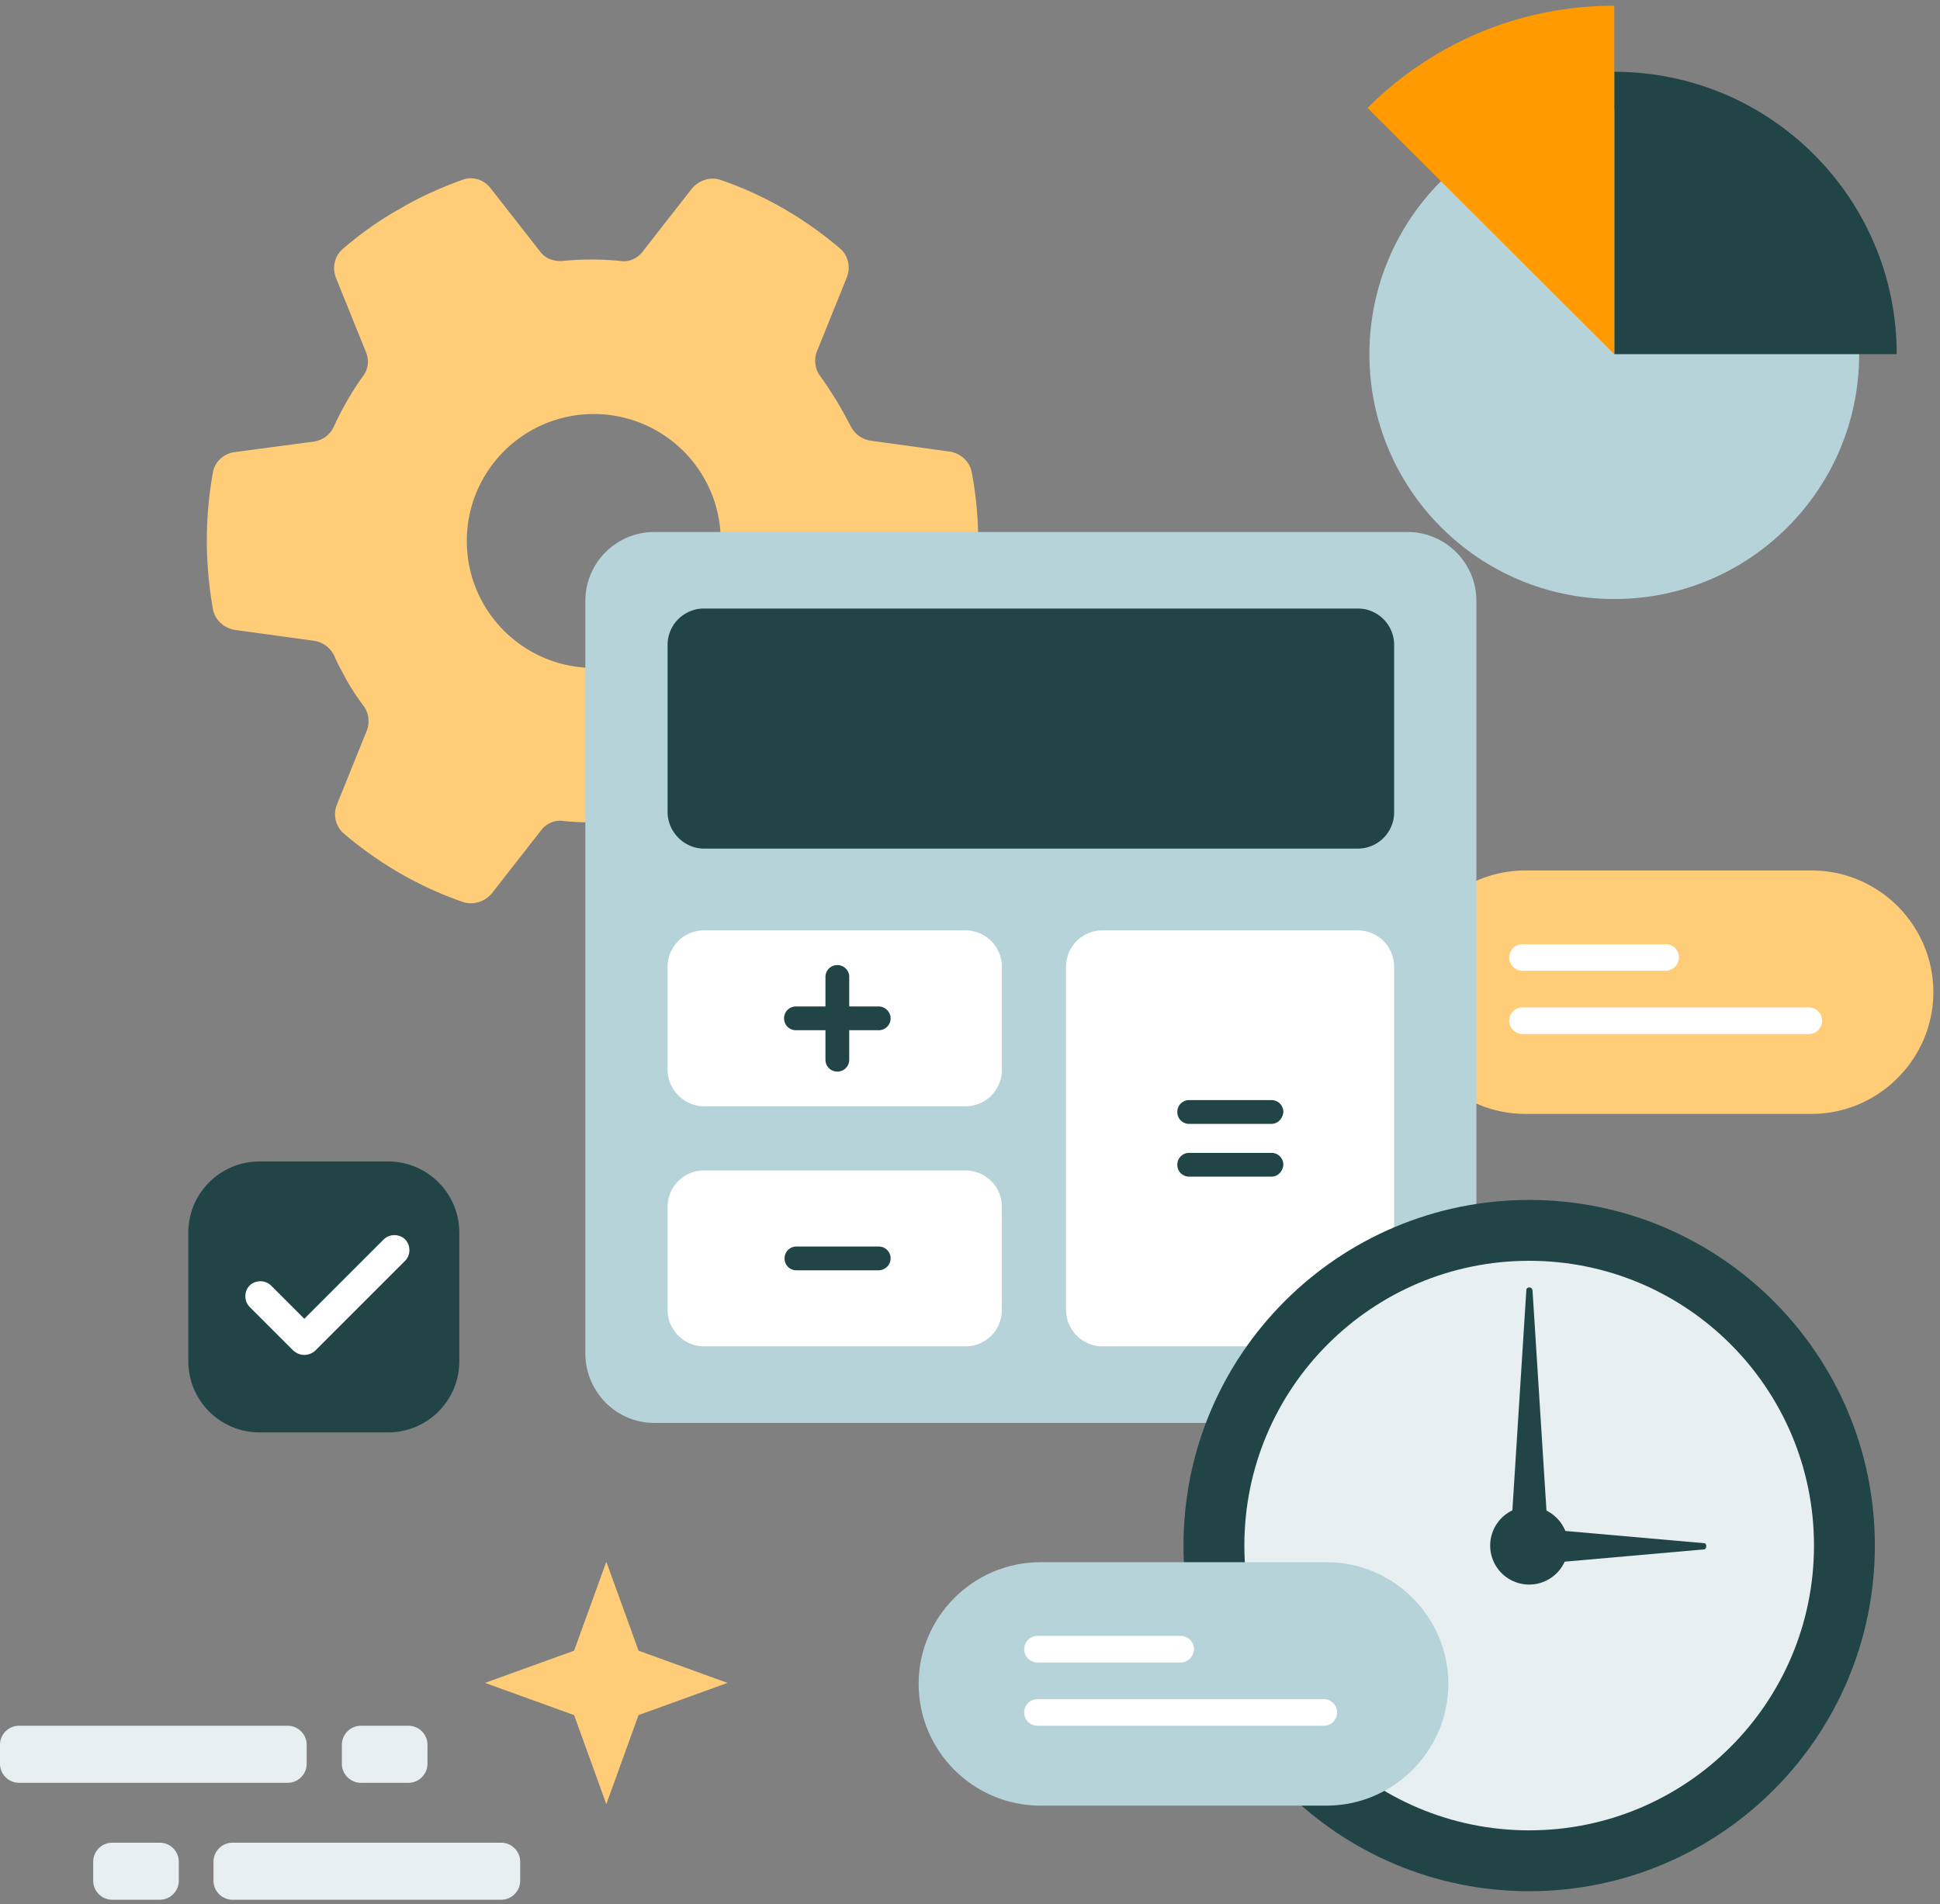 <svg width="272" height="267" xmlns="http://www.w3.org/2000/svg"><rect width="100%" height="100%" fill="#808080" stroke="none"/><g fill-rule="nonzero" fill="none"><path d="M136.25 66.26c-.267-1.534-1.533-2.667-3.067-2.934l-11.133-1.533c-1.267-.2-2.267-1-2.8-2.067-.6-1.133-1.267-2.4-2-3.6-.733-1.133-1.467-2.333-2.267-3.4-.733-1-.866-2.333-.466-3.4l4.2-10.4c.6-1.467.2-3.133-1-4.133-4.934-4.2-10.6-7.467-16.6-9.534-1.467-.533-3.067 0-4.067 1.134l-6.933 8.866c-.734 1-2 1.534-3.134 1.334a41.454 41.454 0 00-8.133 0c-1.267.066-2.4-.334-3.133-1.334l-6.934-8.866c-1-1.267-2.6-1.734-4.066-1.134-2.934 1.067-5.934 2.4-8.734 4.067-2.866 1.6-5.466 3.467-7.866 5.533-1.2 1-1.6 2.667-1 4.134l4.2 10.4c.466 1.133.333 2.4-.467 3.4a44.037 44.037 0 00-4.067 7.066c-.533 1.134-1.533 1.867-2.8 2.067l-11.066 1.467c-1.534.2-2.8 1.333-3.067 2.866-1.133 6.267-1.133 12.734 0 19.134.267 1.533 1.533 2.666 3.067 2.933l11.133 1.533c1.267.2 2.267 1 2.8 2.067.533 1.267 1.2 2.4 1.867 3.667a33.566 33.566 0 002.266 3.4c.734 1 .867 2.333.467 3.4l-4.2 10.4c-.6 1.466-.2 3.133 1 4.133 4.933 4.2 10.6 7.467 16.6 9.533 1.467.534 3.067 0 4.067-1.133l6.933-8.867c.733-1 2-1.533 3.133-1.333 2.667.267 5.467.267 8.134 0 1.266-.067 2.4.333 3.133 1.333l6.933 8.867c1 1.267 2.6 1.733 4.067 1.133 2.933-1.066 5.933-2.4 8.733-4.066 2.867-1.6 5.467-3.467 7.867-5.534 1.133-1 1.6-2.666 1-4.133l-4.2-10.4c-.467-1.133-.333-2.4.467-3.4 1.6-2.267 2.933-4.6 4.066-7.067.534-1.133 1.534-1.866 2.8-2.066l11.134-1.534c1.533-.2 2.8-1.333 3.066-2.866 1.267-6.334 1.267-12.8.067-19.134zm-53 27.399c-9.8 0-17.8-7.933-17.8-17.8 0-9.8 7.933-17.8 17.8-17.8 9.8 0 17.8 7.934 17.8 17.8-.067 9.8-8 17.8-17.8 17.8zM254 156.2h-40.133c-9.4 0-17.067-7.667-17.067-17.067s7.667-17.066 17.067-17.066H254c9.4 0 17.067 7.666 17.067 17.066 0 9.334-7.667 17.067-17.067 17.067z" fill="#FC7"/><path d="M233.533 136.133h-20.066c-1 0-1.867-.8-1.867-1.866 0-1 .8-1.867 1.867-1.867h20.066c1 0 1.867.8 1.867 1.867 0 1-.867 1.866-1.867 1.866zM253.6 145h-40.133c-1 0-1.867-.8-1.867-1.866 0-1 .8-1.867 1.867-1.867H253.6c1 0 1.867.8 1.867 1.867A1.864 1.864 0 01253.6 145z" fill="#FFF"/><path d="M91.733 199.533h105.6c5.334 0 9.667-4.333 9.667-9.666v-105.6c0-5.334-4.333-9.667-9.667-9.667h-105.6c-5.333 0-9.666 4.333-9.666 9.667v105.6c.066 5.333 4.333 9.666 9.666 9.666z" fill="#B6D3DA"/><path d="M98.733 119h91.6a5.094 5.094 0 005.134-5.133v-23.4a5.094 5.094 0 00-5.134-5.134h-91.6a5.094 5.094 0 00-5.133 5.134v23.4c0 2.8 2.333 5.133 5.133 5.133z" fill="#214447"/><path d="M98.733 155.133h36.6a5.093 5.093 0 005.134-5.133v-14.4a5.093 5.093 0 00-5.134-5.133h-36.6A5.093 5.093 0 0093.6 135.6V150c0 2.8 2.333 5.133 5.133 5.133zM98.733 188.8h36.6a5.094 5.094 0 005.134-5.133v-14.4a5.094 5.094 0 00-5.134-5.134h-36.6a5.094 5.094 0 00-5.133 5.134v14.4c0 2.866 2.333 5.133 5.133 5.133zM154.6 188.8h35.733a5.094 5.094 0 005.134-5.133V135.6a5.093 5.093 0 00-5.134-5.133H154.6a5.092 5.092 0 00-5.133 5.133v48.067c0 2.866 2.333 5.133 5.133 5.133z" fill="#FFF"/><path d="M123.2 141.133h-4.133V137c0-.933-.734-1.667-1.667-1.667s-1.667.734-1.667 1.667v4.133H111.6c-.933 0-1.667.734-1.667 1.667s.734 1.667 1.667 1.667h4.133v4.133c0 .933.734 1.667 1.667 1.667s1.667-.734 1.667-1.667v-4.133h4.133c.933 0 1.667-.734 1.667-1.667s-.8-1.667-1.667-1.667zM123.2 178.133h-11.533a1.65 1.65 0 01-1.667-1.666 1.65 1.65 0 011.667-1.667H123.2a1.65 1.65 0 011.667 1.667c0 .933-.8 1.666-1.667 1.666zM178.267 165h-11.534a1.65 1.65 0 01-1.666-1.667 1.65 1.65 0 011.666-1.666h11.534a1.65 1.65 0 011.666 1.666c-.066.934-.8 1.667-1.666 1.667zM178.267 157.6h-11.534a1.65 1.65 0 01-1.666-1.667 1.65 1.65 0 011.666-1.666h11.534a1.65 1.65 0 011.666 1.666c-.066.934-.8 1.667-1.666 1.667z" fill="#214447"/><path d="M226.333 84c18.962 0 34.334-15.372 34.334-34.334 0-18.961-15.372-34.333-34.334-34.333-18.961 0-34.333 15.372-34.333 34.334C192 68.627 207.372 84 226.333 84z" fill="#B6D3DA"/><path d="M226.333 49.666h39.6c0-21.866-17.733-39.6-39.6-39.6v39.6z" fill="#214447"/><path d="M226.333 49.666V.8c-13.533 0-25.733 5.467-34.6 14.333l34.6 34.534z" fill="#FF9A00"/><path d="M54.4 200.867h-18c-5.533 0-10-4.467-10-10v-18c0-5.534 4.467-10 10-10h18c5.533 0 10 4.466 10 10v18c0 5.533-4.467 10-10 10z" fill="#214447"/><path d="M42.667 190c-.534 0-1.067-.2-1.534-.6L35 183.267c-.8-.8-.8-2.2 0-3 .8-.8 2.2-.8 3 0l4.667 4.666L53.8 173.8c.8-.8 2.2-.8 3 0 .8.8.8 2.2 0 3l-12.6 12.6c-.467.4-1 .6-1.533.6z" fill="#FFF"/><path d="M214.4 265.2c26.767 0 48.467-21.699 48.467-48.467 0-26.767-21.7-48.466-48.467-48.466s-48.467 21.699-48.467 48.466c0 26.768 21.7 48.467 48.467 48.467z" fill="#214447"/><path d="M214.4 256.667c22.055 0 39.933-17.879 39.933-39.934 0-22.054-17.878-39.933-39.933-39.933-22.054 0-39.933 17.879-39.933 39.933 0 22.055 17.879 39.934 39.933 39.934z" fill="#E7EFF1"/><path d="M214.4 214.667v4.266c0 .267.133.467.333.467l24.2-2.133c.4-.067.4-.867 0-.867l-24.2-2.133c-.2-.067-.333.133-.333.4z" fill="#214447"/><path d="M212.267 215.067h4.266c.267 0 .467-.2.467-.467l-2.133-33.667c-.067-.533-.867-.533-.867 0l-2.133 33.667c-.067.2.133.467.4.467z" fill="#214447"/><path d="M214.4 222.2a5.467 5.467 0 100-10.935 5.467 5.467 0 000 10.935z" fill="#214447"/><path d="M186 253.2h-40.133c-9.4 0-17.067-7.667-17.067-17.067s7.667-17.066 17.067-17.066H186c9.4 0 17.067 7.666 17.067 17.066 0 9.334-7.667 17.067-17.067 17.067z" fill="#B6D3DA"/><path d="M165.533 233.133h-20.066c-1 0-1.867-.8-1.867-1.866 0-1 .8-1.867 1.867-1.867h20.066c1 0 1.867.8 1.867 1.867 0 1-.867 1.866-1.867 1.866zM185.6 242h-40.133c-1 0-1.867-.8-1.867-1.866 0-1 .8-1.867 1.867-1.867H185.6c1 0 1.867.8 1.867 1.867A1.864 1.864 0 01185.6 242z" fill="#FFF"/><path d="M40.333 250H2.667A2.675 2.675 0 010 247.333v-2.666C0 243.2 1.2 242 2.667 242h37.666C41.8 242 43 243.2 43 244.667v2.666C43 248.8 41.8 250 40.333 250zM22.4 266.4h-6.666a2.675 2.675 0 01-2.667-2.667v-2.666c0-1.467 1.2-2.667 2.666-2.667H22.4c1.467 0 2.667 1.2 2.667 2.667v2.666c0 1.467-1.2 2.667-2.667 2.667zM70.267 266.4H32.6a2.675 2.675 0 01-2.667-2.667v-2.666c0-1.467 1.2-2.667 2.667-2.667h37.667c1.466 0 2.666 1.2 2.666 2.667v2.666c0 1.467-1.2 2.667-2.666 2.667zM50.6 250h6.666c1.467 0 2.667-1.2 2.667-2.667v-2.666c0-1.467-1.2-2.667-2.667-2.667H50.6a2.675 2.675 0 00-2.667 2.667v2.666c0 1.467 1.2 2.667 2.667 2.667z" fill="#E7EFF1"/><path fill="#FC7" d="M85.01 253l4.518-12.493L102 235.989l-12.472-4.517L85.011 219l-4.518 12.472L68 235.989l12.493 4.518z"/></g></svg>